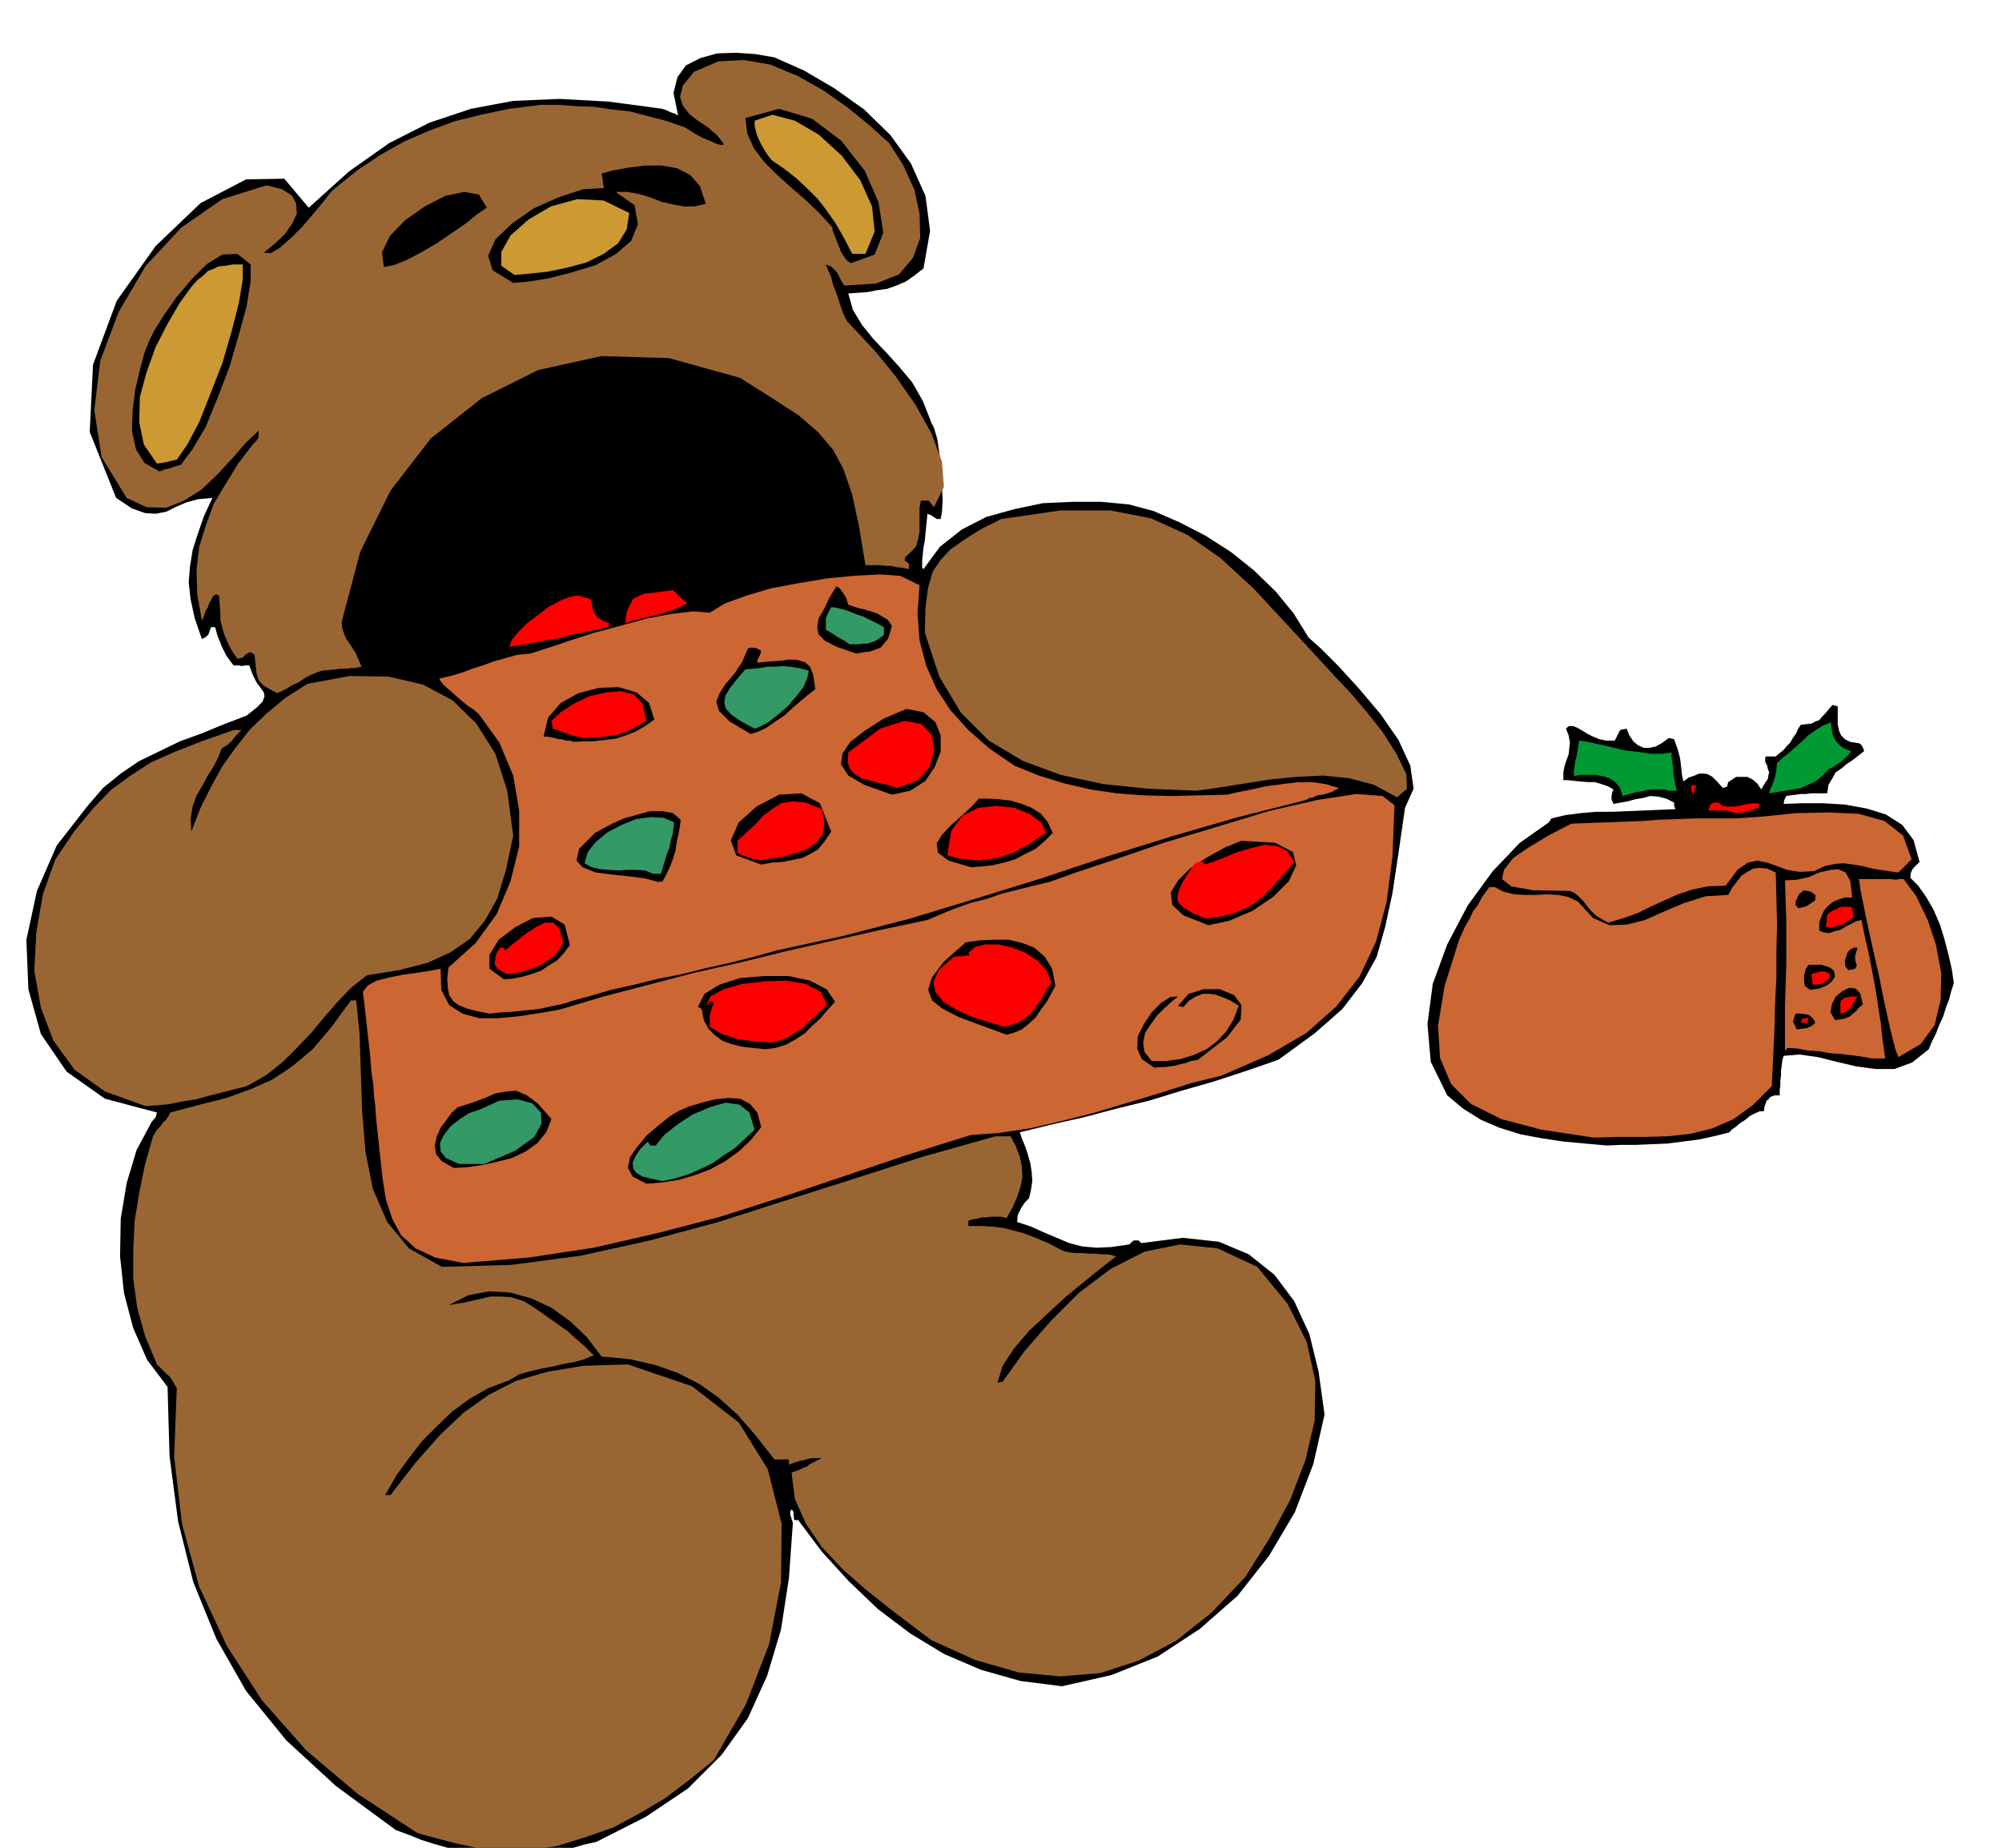 <svg xmlns="http://www.w3.org/2000/svg" width="490.455" height="452.752" fill-rule="evenodd" stroke-linecap="round" preserveAspectRatio="none" viewBox="0 0 3035 2802"><style>.brush1{fill:#000}.pen1{stroke:none}.brush2{fill:#963}.brush3{fill:#c63}.brush4{fill:#396}.brush5{fill:red}.brush6{fill:#093}.brush7{fill:#c93}</style><path d="m766 2821-24-5-22-4-21-5-20-5-21-6-19-6-20-8-19-7-91-67-75-69-61-75-45-79-35-86-23-92-13-99-3-105-31-41-21-48-14-53-6-56 1-57 9-54 15-50 23-43 6-7 2-7-79-21-58-41-39-57-19-68-3-75 16-74 30-69 46-59 24-28 27-22 28-19 31-15 31-15 33-12 34-14 34-13 15-12 9-9 3-8-1-6-5-7-6-8-6-12-5-14h-7l-4 1-5-1h-8l-6-8-5-7-4-8-3-6-3-8-3-7-2-7-2-7h-6l-2 5-2 6-4 4-6 3-11-32-6-28-3-26 2-24 4-25 8-25 9-26 13-28-22 2-18 5-16 7-14 7-16 3-16-1-20-7-24-16-40-100 5-102 36-97 59-83 68-65 69-36 58-1 37 44 61-55 61-43 61-31 63-21 64-12 70-3 74 4 82 11 6 2 6 3 6 2 6 3-7-34 6-24 13-18 22-11 25-7 29-1 29 2 29 5 45 20 46 27 45 32 40 39 31 43 22 49 7 53-10 57-14 11-13 9-14 6-14 5-15 2-15 3-15 1-14 1 7 25 14 23 17 21 20 21 19 21 20 24 16 28 13 33 4 8 5 17 3 21 3 25 1 24 1 22-1 18-2 11h-6l-6-4-3-2-3-1-2-1-1 10-1 10-1 10-1 11-2 10-1 10-1 10v11l1 1 1 1 25-34 33-26 37-19 43-12 43-9 45-2h44l42 4 37 10 39 17 39 20 39 25 35 28 33 32 27 33 23 37 18 16 27 27 31 34 33 39 27 39 18 39 5 35-13 29-10 69-9 60-11 51-13 46-22 40-30 39-42 37-55 40-49 17-49 16-49 14-49 15-49 12-49 13-49 11-49 12 3 9 5 12 4 12 4 14 2 13 1 14-2 13-3 13-6 6-6 9-5 10-1 11 21 7 20 9 19 8 19 8 19 5 22 2 23-1 27-4 4-4 3-2h7l2 2 2 2 63-8 55 6 45 19 39 31 30 40 23 50 14 57 9 65-17 75-28 73-39 66-48 61-57 50-64 42-70 28-75 17-63-8-60-17-56-24-51-31-49-37-44-42-41-45-36-48h-6l-1-7v-4l-1-3-2-2-2 3v4l1 4 3 9-6 84-12 78-21 70-29 64-40 56-51 51-64 43-75 38-18 4-17 5-17 4-17 4-18 3-17 3-17 2-17 3z" class="pen1 brush1"/><path d="m754 2809-17-4-15-3-17-4-15-3-15-4-15-4-15-4-13-4-90-59-78-66-67-76-53-82-42-90-26-95-12-102 4-104-4-7-3-5-4-6-4-3-8-8-7-7-18-43-12-43-6-44v-43l2-44 7-43 9-44 12-42 6-10 6-6 3-5 4-3 4-6 3-6 45-12 40-10 36-13 34-15 30-20 31-26 28-33 30-41h8l5 49 2 58 2 61 5 61 11 56 22 51 33 40 50 28 105-3 106-14 104-23 104-28 103-33 104-33 103-33 103-29 7-2h23l8 15 6 16 3 15 1 16-3 15-5 15-7 16-9 16-9-2h-15l-7 1h-7l-7 2-7 1-6 2v8h19l18 1 16 2 16 4 15 4 18 7 19 8 23 12 9 2 10 1h10l10 1h9l10 1h10l12 3-23 18-26 21-28 23-28 26-27 25-23 27-17 26-8 26 3-1 5-1 33-46 40-46 43-43 48-36 51-26 54-11 57 6 60 28 46 56 29 58 13 59-1 60-14 60-23 60-31 58-37 59-51 54-54 43-57 30-58 19-61 5-63-6-66-19-66-30-32-24-34-26-35-28-34-30-31-33-24-35-17-38-5-40 5-2 6-2 6-3 6-2 5-4 6-3 6-3 6-3h-15l-6 1-6 2-6 1-6 2-6 2-5 2v-8h-22l-29-37-27-31-29-26-28-20-33-17-34-12-39-9-43-4-22-29-25-24-29-21-30-14-32-9-32-2-32 6-30 15 12-2 13-2 12-3 14-3 12-3h16l16 1 19 6 13 8 13 9 13 9 14 10 13 9 13 12 13 11 14 14-14 6-14 4-17 3-16 4-17 3-17 4-18 5-15 9-32 12-28 16-26 19-23 22-23 23-20 26-19 26-17 30h8l38-49 37-42 36-34 38-27 41-21 48-14 55-9 67-2 97 33 71 55 44 71 21 83-1 89-18 93-35 91-49 85-37 30-37 28-39 23-39 21-43 15-42 13-46 7-45 3z" class="pen1 brush2"/><path d="m702 1915-42-8-30-14-22-20-13-24-10-30-5-32-4-36-4-38-2-19-1-16-2-16-1-16-3-21-2-26-4-35-5-45-2-15 8-10 13-7 20-5 20-4 22-3 19-3 16-3 1 32 12 23 20 13 26 7h28l32-3 32-5 29-5 67-20 69-18 69-18 71-16 69-17 71-16 71-16 71-15 21-9 22-9 23-8 24-6 23-8 24-6 24-6 25-6 39-14 60-20 73-25 80-24 79-24 74-17 59-9 40 3 9 7 9 7-3 78-9 69-16 60-25 53-35 45-45 40-58 34-71 31-45 11-47 15-50 15-50 15-51 13-48 11-47 7-42 3-96 30-95 32-95 32-94 30-96 25-96 22-99 15-99 8z" class="pen1 brush3"/><path d="m980 1795-21-11-7-13 3-16 11-16 15-18 18-15 16-13 13-8 16-7 20-6 20-5 20-2 18 1 15 8 11 13 6 22-16 20-18 17-21 15-22 12-24 9-24 7-25 4-24 2z" class="pen1 brush1"/><path d="m1004 1791-18-4-12-3-10-6-4-6-1-9 4-9 7-11 12-12 2 3 2 3h8l13-16 20-16 23-15 26-11 24-7 21 3 15 12 8 26-15 14-15 14-17 11-17 12-19 9-18 8-20 6-19 4z" class="pen1 brush4"/><path d="m688 1771-18-10-9-11-2-13 3-13 6-14 9-12 8-11 9-8 22-7 19-7 16-7 17-3 15-1 16 7 17 13 20 23-8 20-13 16-18 13-21 10-24 6-23 5-22 3-19 1z" class="pen1 brush1"/><path d="m696 1765-20-9-8-10-1-13 6-12 10-13 14-11 14-9 15-5 31-14 28-2 22 6 13 14 1 17-11 20-29 21-47 20h-38z" class="pen1 brush4"/><path d="m2436 1737-33-3-33-3-33-5-32-6-32-10-28-12-27-17-24-20-25-51-5-57 8-61 22-60 31-59 38-52 41-43 44-31 2-3 2-3 21-5 23-3 23-2h24l24-1 24-1 24-1 25-1-2-5v-5l-12-6-12-3-12-1-11 3-12 2-11 3-11 2-11 2-3-7v-5l1-5 2-5-9-5-9-3-10-3h-10l-12-1-10-1-9-1h-7v-12l2-10 3-9 3-8 1-9 1-9-2-11-4-10 2-2 2-2h7l7 3 7 4 8 5 8 4 10 4 10 2h13l4-8 4-8 4-1 6-1 4 10 6 9 7 6 9 4h8l10-2 9-5 11-8 4 1 4 1 2 6 3 8 2 7 2 8 1 8 1 9 1 9 2 9 8-6 9-3 7-3h7l6 1 7 4 7 7 9 10 2-1 4-1 2-7 6-4 6-4h17l8 4 7 6 6 9 6-10 4-6 1-6 1-4-2-5-1-5-3-6v-6l1-2h15l6-5 6-5 5-6 5-5 4-7 5-7 3-7 4-6 9-1 8-1 5-3 6-2 4-5 5-5 5-6 6-7 4 1 4 1v27l2 10 3 7 6 6 8 4 13 2 2 1 2 2 2 3 2 6-9 7-9 7-9 6-7 6-9 6-5 9-6 10-2 13h-25l-7 1h-8l-7 1-8 1-7 1-3 6-1 6 28-1h32l33 2 33 6 29 9 25 16 17 23 9 33-5 5-5 5-3 6-1 8 12 12 12 17 11 19 10 23 7 23 6 23 5 22 3 21-4 12-3 12-5 13-4 13-6 13-5 13-6 12-5 12-25 20-27 10h-29l-29-4-30-7-28-7-28-4-24 2-2 7-1 8-1 7v8l-1 7v8l-1 7v8h-7l-4 1-4 2-2 3-3 2-1 4-2 5-1 7h-6l-7 3-8 4-7 6-8 5-7 6-6 4-3 4-24 6-23 5-24 3-23 3-24 1-23 1h-23l-22 1z" class="pen1 brush1"/><path d="m2416 1725-79-12-61-16-46-23-30-30-17-40-3-49 10-60 22-70 5-11 4-9 4-7 4-7 4-9 7-9 7-13 11-15h8l13 7 16 4 16 1h18l16-1 17 1 15 3 15 7 23 25 25 11 26-1 28-7 29-13 31-13 32-10 34-2 6-11 7-9 7-9 9-6 9-5 10-1 11 1 13 6 1 39 1 40-1 40v40l-2 40-1 41-2 42-2 42-29 29-29 21-32 14-32 8-35 4-36 1h-38l-39 1z" class="pen1 brush3"/><path d="m220 1677-61-22-46-33-32-44-19-50-10-56 3-58 10-58 19-53 29-43 28-34 27-28 30-22 31-20 36-16 41-16 48-17h12l-8 8-7 9-7 6-8 5-5 13-7 14-9 14-8 15-9 15-6 17-3 18 1 20 14-36 16-32 17-31 20-28 22-28 25-24 29-24 33-21 64-12 59 1 52 12 45 24 36 35 29 46 18 56 9 68-11 52-13 43-19 34-23 28-29 20-35 16-43 11-49 8-24 19-21 22-20 23-19 23-21 22-22 22-25 20-30 17-20 5-19 5-20 5-18 5-20 3-19 4-19 2-19 1z" class="pen1 brush2"/><path d="m1750 1619-19-13-7-16 1-19 9-18 12-18 14-14 14-9 12-1-10 8-11 10-11 11-10 14-8 12-3 15 2 14 11 14h21l22-3 20-6 20-9 16-12 14-15 11-18 8-21-13-8-12-5-11-4-9-1h-10l-10 4-10 6-9 10-6-1-2-1 16-18 23-7h24l22 9 11 15-1 22-21 27-44 34-11 2-8 3-9 2-7 2-8 1-7 1h-8l-8 1z" class="pen1 brush1"/><path d="m2838 1605-17-3-15-2-17-2-15-1-17-3-16-1-16-3-15-1-2 2-2 2v-66l1-33 1-32v-65l-1-32-1-30 18-1 18-4 16-7 17-4 12-1 11 5 7 13 3 25h-12l-9 3-9 4-7 6-6 7-4 9-3 9v12l7 3 8 1 8-3 9-2 8-5 8-4 8-4 8-2 5 25 6 26 5 26 5 26 4 26 4 26 3 27 4 28h-20zm40-2-5-13-7-28-9-40-9-45-11-48-9-42-7-35-3-19h48l8 1 5-1h7l19 26 17 35 13 39 8 43-1 40-9 38-21 29-34 20z" class="pen1 brush3"/><path d="m1160 1591-19-2-17-2-16-4-13-5-12-9-9-9-7-13-3-16-3-3-3-1 10-20 23-14 31-10 37-3h36l33 7 25 13 13 19-11 12-11 13-12 11-12 12-14 9-14 8-16 5-16 2z" class="pen1 brush1"/><path d="m1170 1581-15-1-13-1-12-2-11-1-12-4-10-3-11-6-10-6v-18l1-3 2-7 3-8-3-2h-3l-3 3-3 3 7-14 20-11 28-8 34-4 33-1 30 5 22 12 10 19-9 9-9 9-10 9-10 10-12 7-11 7-12 4-11 3z" class="pen1 brush5"/><path d="m1526 1569-41-15-32-12-25-13-15-12-6-16 6-19 18-24 33-29 20-3 23-1h22l21 5 18 7 16 14 11 18 5 26-6 11-7 13-9 12-8 12-11 10-10 8-12 5-11 3zm1198-8-3-6-3-6 2-6 2-6h8l8 1 4 1 4 3 3 3 3 6-6 5-7 3-8 1-7 1z" class="pen1 brush1"/><path d="m1522 1557-26-8-25-8-23-11-18-11-12-15-3-15 8-18 23-20 6-1h6l6-1h6l-1-2-1-2 10-9 16-4h19l22 5 20 8 18 12 13 14 8 18-8 13-7 13-8 11-7 10-10 8-9 6-11 4-12 3zm1208-6 1-3 1-3 5-1 5-1-1 3-1 5h-10z" class="pen1 brush5"/><path d="m2782 1547-7-12 2-12 6-12 10-8 10-5 10 1 7 7 4 17-6 5-4 5-5 4-4 4-5 2-5 2-7 1-6 1z" class="pen1 brush1"/><path d="m742 1537-20-4-15-4-12-5-8-6-6-9-2-10-1-15 2-17 41-37 32-44 21-50 13-52v-55l-9-53-21-50-31-43-8-7-9-6-10-8-9-8-9-8-8-7-5-6-2-4 17-4 17-5 16-6 16-5 16-6 18-5 18-5 20-2 25-8 33-11 37-12 41-11 40-11 37-7 33-4 26 2 23-14 33-12 37-11 43-8 42-7 42-4 37-2 31 2 7 3 6 3 4 2 4 2 4 2 5 2-3 43 3 41 10 38 16 36 21 32 27 30 32 28 38 26 37 15 39 12 39 9 40 6 40 3 42 1 42-1 43-1 17-4 21-4 22-5 24-3 23-3h23l20 3 20 6-6 3-5 3-7 2-7 2-8 1-6 3-6 1-5 3-103 26-100 29-100 31-99 33-100 31-99 30-100 26-101 22-36 10-36 9-36 8-36 9-36 7-36 9-36 8-34 10-19 5-19 6-19 4-18 4-20 2-19 2-18 1-18 2z" class="pen1 brush3"/><path d="M2790 1537v-16l1-4 3-2 2-2 5-1 6-1h9l-5 8-5 9-4 3-3 3-4 2-5 1z" class="pen1 brush5"/><path d="m2744 1501-4-3-4-3-1-7v-9l1-3 1-6 5-7h19l13 4 6 5 2 8-4 7-8 7-12 5-14 2z" class="pen1 brush1"/><path d="m2748 1493-1-9-1-7 7-2 7-2h6l8 4v6l-7 6-6 3-7 1h-6z" class="pen1 brush5"/><path d="m764 1485-22-16v-21l14-23 25-19 27-14 28-2 20 12 8 31-9 12-10 11-13 8-12 8-14 5-14 4-14 3-14 1z" class="pen1 brush1"/><path d="m768 1477-9-5-5-4-4-5v-5l2-11 6-10h5l3 4 6-5 11-9 14-11 15-10 14-7h13l9 9 6 21-6 11-8 10-12 8-11 7-14 5-12 4-13 2-10 1z" class="pen1 brush5"/><path d="m2802 1471-4-5-1-4v-6l2-6 2-6 4-4 5-3h6l-2 7-2 7 1 7 2 6-1 2-2 3-4 1-6 1z" class="pen1 brush1"/><path d="m2776 1407-5-1-3-1 1-9 1-9 8-6 7-3 3-2 5-1h13l2 3 1 3v4l1 6-9 6-8 5-8 2-9 3z" class="pen1 brush5"/><path d="m1832 1403-38-15-17-16-2-19 11-18 19-19 25-16 27-15 25-10 51 3 27 14 5 20-11 24-24 24-31 21-35 15-32 7z" class="pen1 brush1"/><path d="m2438 1399-11-6-8-5-7-7-6-7-6-8-6-6-7-6-7-3-56-1-33-6-14-11 3-14 14-18 25-17 30-18 33-17 25-1 27-1 27-1 27-1 27-2 29-1 27-1h61l42-3 48-5 50-1 46 2 39 11 28 22 13 36-5 5-5 5-5 5-5 5-22-3-18-3-16-4-13-2-14-2-13 1-15 3-17 8-22 1-19-3-16-6-14-5-15-3-14 3-16 11-18 24-27 1-24 5-21 7-20 9-20 9-20 10-22 8-24 7z" class="pen1 brush3"/><path d="m1828 1393-21-9-13-8-8-8-1-8 2-10 5-11 8-13 10-15 4-3 3-1h7l1 1 1 3 13-4 18-7 19-8 21-6 20-5 19 2 15 7 11 17-16 19-15 17-14 14-14 12-16 9-17 7-20 5-22 3z" class="pen1 brush5"/><path d="m2726 1377-2-3-2-1v-6l3-6 2-5 4-3 3-3 6 1 5 1 7 5v8l-7 5-6 4-7 2-6 1zm-1730-40-18-5-23-3-28-3-24-3-20-8-9-10 4-18 24-24 11-6 15-8 18-8 21-6 19-5h18l16 3 12 10-1 8-2 12-3 13-2 14-4 13-5 13-6 12-5 9h-8z" class="pen1 brush1"/><path d="m990 1325-12-5-13-1h-14l-13 1-15-1-13-1-13-3-11-6 5-17 12-15 18-15 21-11 22-9 22-3 20 1 16 7-1 8-1 9-3 10-2 11-4 10-3 10-3 10-3 10h-12z" class="pen1 brush4"/><path d="m1472 1315-34-10-16-12-2-14 8-13 14-15 17-15 15-14 10-11h14l17 1 17 2 17 5 15 6 14 9 10 12 8 17-12 12-14 12-16 8-15 8-17 5-17 4-18 2-15 1zm-318-4-38-14-8-23 12-27 27-24 34-18 34-2 28 15 17 43-10 15-10 12-12 7-12 6-15 3-15 3-16 1-16 3z" class="pen1 brush1"/><path d="m1152 1305-6-2-6-1-5-2-4-1-8-3-5-3v-18l13-12 13-12 12-13 14-11 14-9 17-3 20 2 25 10 4 21-3 18-10 12-14 10-18 6-18 5-19 3-16 3zm332 0-11-1-7-1-7-1h-4l-5-1-4-1-5-2-5-1 6-37 17-23 24-12 28-3 27 3 24 10 17 13 7 15-13 8-12 9-12 6-12 7-13 4-12 4-14 2-14 2zm1148-72-7-2-4-1-5-1h-26l2-7 3-4 4-1h7l4 4 7 2h15l8-2 9-2 9-1 10 1-2 3v3l-10 3-9 3-8 1-7 1z" class="pen1 brush5"/><path d="m2118 1209-35-19-38-10-39-4-40 2-41 4-38 6-38 6-35 5-73-3-68-7-65-14-57-21-52-31-42-42-33-55-22-67 1-38 4-30 7-24 12-18 15-16 20-14 25-16 32-16 90-13h75l62 12 55 25 50 35 50 46 53 57 61 66 9 10 21 22 25 29 27 34 21 33 15 31 1 22-15 13z" class="pen1 brush2"/><path d="m2460 1207-4-12-7-9-9-6-10-3-12-2h-23l-9 2v-8l1-7 1-8 2-6 1-7 1-6 1-6 1-6 14 2 17 4 18 4 21 5 19 2 19 3h17l15-2v6l1 7 1 7 1 8v7l2 8 1 7 2 8h-10l-6-1-2-1h-19l-8 1-8 2-8 1-7 2-7 2-7 2z" class="pen1 brush6"/><path d="m1352 1205-42-15-24-14-11-17 2-16 12-18 22-17 28-18 35-15 26 5 18 15 8 20v25l-9 23-14 21-23 15-28 6z" class="pen1 brush1"/><path d="m2566 1205-2-8v-6h8l-3 6-1 4-1 2-1 2z" class="pen1 brush5"/><path d="m2682 1203 2-7 3-6 2-6 2-6 2-11 1-10 10-9 10-8 9-8 9-8 9-9 10-7 11-7 14-6v5l1 6 1 7 3 7 3 5 6 6 6 4 10 4-6 8-9 8-6 4-6 4-6 3-3 3-9 9-9 7-11 5-11 5-12 2-12 2-12 2-12 2z" class="pen1 brush6"/><path d="m1360 1195-15-5-14-3-14-4-11-3-10-6-7-7-4-11 1-15 48-36 37-12 26 5 16 17 3 23-7 26-19 20-30 11z" class="pen1 brush5"/><path d="m870 1125-6-2h-6l-6-2h-5l-6-2-6-1-6-1h-5l7-29 19-22 27-15 31-8 30-1 27 8 19 16 8 25-14 10-14 8-15 6-15 5-17 2-16 2h-16l-15 1z" class="pen1 brush1"/><path d="m884 1119-8-2-6-1-6-2-6-2-10-4-10-3-1-6-1-6 14-13 20-13 23-11 25-6 23-2 20 5 13 14 6 26-12 7-12 7-11 4-11 4-12 1-12 2h-13l-13 1z" class="pen1 brush5"/><path d="m1138 1113-32-19-16-16-4-14 5-13 9-14 13-15 12-18 9-21 4-1h4l5 1 7 4-1 4-2 5-2 3-1 6 18-2 17-1 14-2 13 1 10 3 8 7 5 13 3 21-9 7-12 10-13 11-13 12-15 10-13 9-13 6-10 3z" class="pen1 brush1"/><path d="m1144 1105-22-12-14-10-8-9-2-9 2-11 7-11 10-13 13-15 11-1 11-1 11-2h12l11-1 12 1 13 2 15 4-2 11-6 14-11 14-13 15-15 13-14 11-13 7-8 3z" class="pen1 brush4"/><path d="m420 1051-13-7-8-5-6-6-2-5-2-7-1-8-1-9-1-11-4-3-4-1-6 4-4 4-4 1-4 1-9-13-6-12-5-12-3-10-3-12v-11l-1-13-1-13-3-1-1-1-5 3-3 6-3 5-2 6-3 5-2 6-2 5-2 4-7-40-1-37 4-35 10-32 12-33 18-30 19-31 23-30 5-5 3-5v-10l-19 18-20 23-23 25-24 23-27 17-27 11-30-1-30-14-38-62-11-71 9-75 28-74 41-70 54-58 62-43 67-21 24 6 15 10 6 12 1 15-7 15-11 16-15 14-17 14 10 1 14-8 17-15 18-18 17-20 15-18 10-13 5-5 36-29 36-24 36-20 37-16 38-14 40-10 43-9 48-6h27l27 2 27 1 27 4 27 3 27 7 27 7 29 10 2 1 6 4 8 5 11 6 10 4 11 5 7 2 5-1-11-14-14-12-15-10-13-10-10-13-4-13 4-17 17-21 37-16 39-2 40 7 41 17 39 22 37 26 33 27 30 27 21 33 17 37 8 37 1 37-11 30-21 25-35 14-48 3-5-8-3-6-3-6-3-3-6-6-8-3 3 8 5 11 3 12 5 13 4 12 4 12 4 10 4 8 17 18 27 29 30 37 30 43 24 43 16 43 3 38-15 31-5-6-3-4h-12l-2 11v36l-2 11-3 11-7 8-10 9v6l3 1 3 3v8l-10-2-9-1-9-2h-8l-8-1h-22l-10-60-10-47-13-38-16-30-23-27-29-25-40-26-49-31-108-30-102-3-96 21-86 43-77 61-61 79-46 93-28 106 1 10 3 9 3 7 5 7 4 6 5 8 4 9 5 12-5 1-5 1h-6l-6 1h-9l-8 1-10 1-11 1-9 3-9 4-9 5-9 6-9 4-8 5-8 4-7 3z" class="pen1 brush2"/><path d="m1298 991-29-10-18-9-10-10-2-11 2-13 8-14 8-17 11-18 5 3 5 7 5 8 3 10 6 2 9 3 9 2 10 3 9 3 9 5 8 5 6 9-3 11-3 9-6 7-5 6-8 3-8 3-10 1-11 2z" class="pen1 brush1"/><path d="m772 981 4-11 10-12 13-13 16-12 17-13 17-9 15-6 12-2 4 1 6 2 5 1 5 2 1 5 1 6 1 5 3 6 3 4 5 4 5 3 9 3-1 3-1 3-19 4-19 4-19 4-18 5-20 3-19 4-18 3-18 3z" class="pen1 brush5"/><path d="m1288 977-9-6-9-5-9-6-9-5v-17l1-3 3-7 4-7h5l9 2 11 3 12 5 12 4 12 6 10 5 9 5v12l-7 5-6 4-6 2-6 2h-7l-6 1h-14z" class="pen1 brush4"/><path d="m948 945 2-17 5-11 5-9 8-4 9-4 12-1 14-2 17-2 5 4 6 6 5 5 6 5-11 5-11 5-13 4-13 4-14 3-12 3-12 3-8 3z" class="pen1 brush5"/><path d="m242 715-23-13-13-21-6-28 1-30 4-32 7-30 7-26 7-18 8-16 15-24 19-27 23-27 23-23 23-14 23-1 20 16v25l-6 38-12 44-14 48-18 47-18 44-20 34-18 24-8 2-8 3-9 2-7 3z" class="pen1 brush1"/><path d="m238 703-20-29-7-34 1-38 10-37 14-39 18-35 18-31 18-25 9-10 9-7 7-7 8-3 8-4 10-1 12-2h15v23l-6 36-11 43-14 48-18 46-17 43-18 34-16 23-9 2-8 2-7 1-6 1z" class="pen1 brush7"/><path d="m778 429-31-19-7-22 11-25 25-24 33-23 38-17 37-12 32-2-2-6v-5l-1-6-1-5 19-5 23-4 24-3h25l23 4 20 10 15 17 9 27-17 4h-16l-17-3-17-4-18-7-17-5-17-3h-17l3 3 8 5 8 6 9 6 5 29-10 25-23 20-31 17-36 11-35 9-31 5-23 2z" class="pen1 brush1"/><path d="m780 417-20-14v-21l14-25 27-24 34-20 40-11 40 2 39 19-4 25-13 21-22 16-26 13-30 8-29 6-28 3-22 2z" class="pen1 brush7"/><path d="m582 405-3-22 12-25 23-24 30-21 31-16 29-6 22 4 12 20-15 10-17 14-22 15-22 15-24 14-21 11-20 8-15 3zm708-6-5-3-5-6-5-8-3-8-4-10-3-8-3-7v-4l-20-22-21-20-22-19-21-19-20-20-15-20-10-22-3-24 51-14 50 15 44 33 36 46 21 48 7 46-13 33-36 13z" class="pen1 brush1"/><path d="m1292 385-13-25-12-21-14-20-13-17-16-16-16-15-19-15-19-13-7-9-5-8-4-7-3-6-3-7-2-7-2-8v-8l27-9 34 9 36 21 35 32 28 37 18 40 4 38-14 34h-20z" class="pen1 brush7"/></svg>
